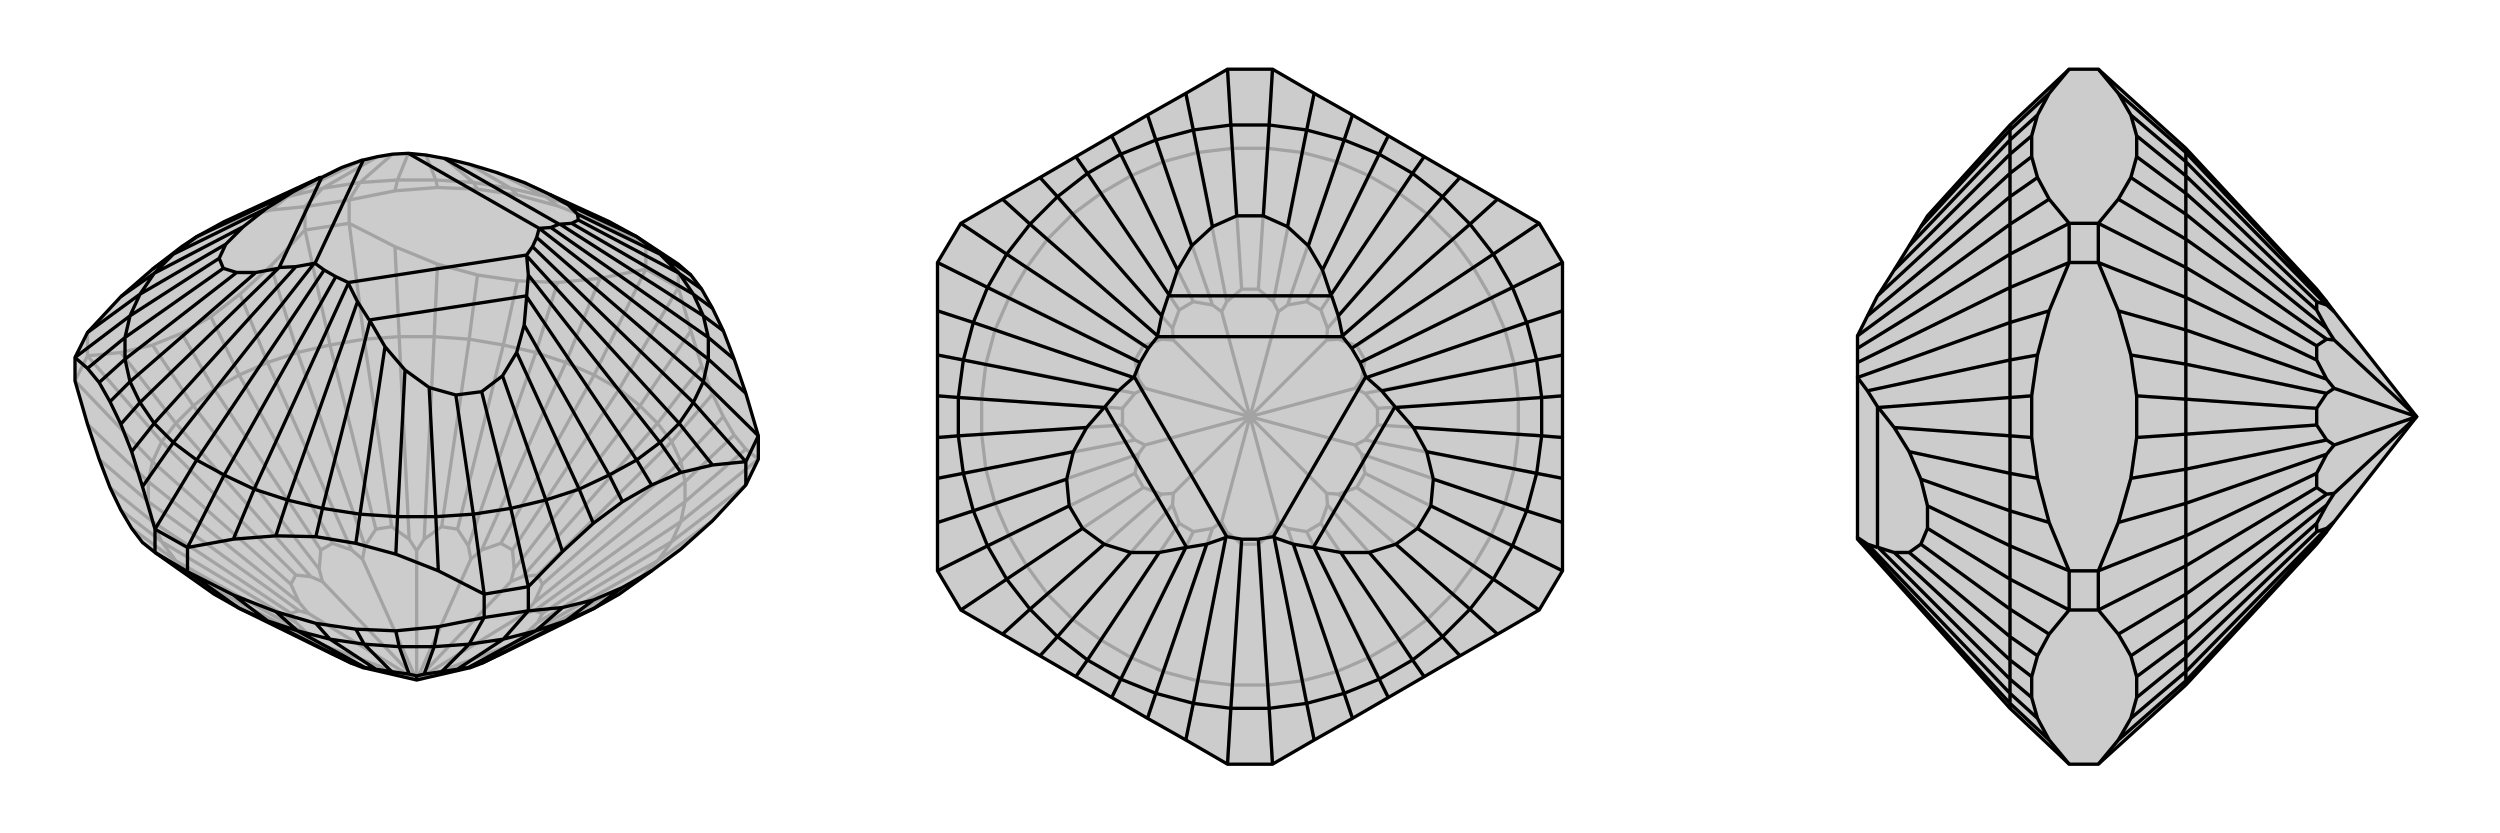 <svg xmlns="http://www.w3.org/2000/svg" viewBox="0 0 3000 1000">
    <g stroke="currentColor" stroke-width="4" fill="none" transform="translate(0 -10)">
        <path fill="currentColor" stroke="none" fill-opacity=".2" d="M384,223L269,276L236,294L218,306L183,333L145,366L105,409L90,439L90,467L105,519L119,561L132,595L145,622L158,644L171,661L186,673L257,723L287,740L399,795L422,806L435,811L500,826L565,811L578,806L601,795L713,740L743,723L782,695L817,669L855,635L895,592L910,561L910,533L895,482L881,441L868,407L855,380L842,357L829,340L814,327L764,294L731,276L659,243L629,229L596,217L563,207L534,200L533,200L511,196L490,194L490,194L471,195L453,198L436,202L435,202L410,211L386,223z" />
<path stroke-opacity=".2" d="M410,211L305,260M435,202L345,246M453,198L387,236M471,195L432,229M490,194L477,226M511,196L523,226M534,200L568,229M563,207L613,236M596,217L655,246M629,229L695,260M218,306L253,286M253,286L288,272M269,276L305,260M269,276L253,286M288,272L325,262M305,260L345,246M305,260L288,272M325,262L366,258M345,246L387,236M345,246L325,262M387,236L432,229M387,236L366,258M474,239L419,250M432,229L477,226M432,229L419,250M474,239L525,235M477,226L523,226M477,226L474,239M525,235L573,237M523,226L568,229M523,226L525,235M573,237L621,244M568,229L613,236M568,229L573,237M621,244L669,257M613,236L655,246M613,236L621,244M669,257L720,277M655,246L695,260M655,246L669,257M720,277L775,305M695,260L731,276M731,276L775,305M695,260L720,277M817,669L768,704M855,635L789,683M806,660L895,592M895,549L910,561M817,636L910,561M895,549L881,532M895,549L822,612M881,532L868,510M881,532L822,588M868,510L855,483M868,510L817,564M855,483L842,449M855,483L806,540M842,449L829,407M842,449L789,518M829,407L814,355M829,407L768,497M743,477L814,355M720,344L775,333M713,460L775,333M720,344L669,349M720,344L679,445M669,349L621,347M669,349L643,433M621,347L573,340M621,347L604,424M573,340L525,327M573,340L563,417M525,327L474,306M525,327L521,414M474,306L419,278M474,306L479,414M437,417L419,278M325,329L366,286M396,424L366,286M325,329L288,363M325,329L357,433M288,363L253,390M288,363L321,445M253,390L218,410M253,390L287,460M218,410L183,424M218,410L257,477M183,424L145,433M183,424L232,497M145,433L105,437M145,433L211,518M194,540L105,437M183,564L90,467M105,519L178,588M119,561L178,612M132,595L183,636M145,622L194,660M158,644L211,683M171,661L232,704M743,723L768,704M743,723L615,787M768,704L789,683M768,704L617,783M789,683L806,660M789,683L627,774M806,660L817,636M806,660L645,757M817,636L822,612M817,636L651,746M822,612L822,588M822,612L641,743M822,588L817,564M822,588L641,733M817,564L806,540M817,564L651,711M806,540L789,518M806,540L645,700M789,518L768,497M789,518L627,702M768,497L743,477M768,497L617,693M743,477L713,460M743,477L615,670M713,460L679,445M713,460L601,662M679,445L643,433M679,445L578,670M643,433L604,424M643,433L562,665M604,424L563,417M604,424L549,645M563,417L521,414M563,417L530,642M521,414L479,414M521,414L509,657M479,414L437,417M479,414L491,657M437,417L396,424M437,417L470,642M396,424L357,433M396,424L451,645M357,433L321,445M357,433L438,665M321,445L287,460M321,445L422,670M287,460L257,477M287,460L399,662M257,477L232,497M257,477L385,670M232,497L211,518M232,497L383,693M211,518L194,540M211,518L373,702M194,540L183,564M194,540L355,700M183,564L178,588M183,564L349,711M178,588L178,612M178,588L359,733M178,612L183,636M178,612L359,743M183,636L194,660M183,636L349,746M194,660L211,683M194,660L355,757M211,683L232,704M211,683L373,774M257,723L232,704M257,723L385,787M232,704L383,783M399,795L385,787M383,783L387,784M385,787L383,783M601,795L615,787M615,787L617,783M617,783L613,784M627,774L613,784M627,774L645,757M645,757L651,746M651,746L641,743M641,743L630,746M500,826L613,784M641,733L630,746M641,733L651,711M651,711L645,700M645,700L627,702M627,702L613,708M500,826L630,746M617,693L613,708M617,693L615,670M615,670L601,662M601,662L578,670M578,670L565,681M500,826L613,708M562,665L565,681M562,665L549,645M549,645L530,642M530,642L509,657M509,657L500,671M500,826L565,681M491,657L500,671M491,657L470,642M470,642L451,645M451,645L438,665M438,665L435,681M500,826L500,671M422,670L435,681M422,670L399,662M399,662L385,670M385,670L383,693M383,693L387,708M500,826L435,681M373,702L387,708M373,702L355,700M355,700L349,711M349,711L359,733M359,733L370,746M500,826L387,708M359,743L370,746M359,743L349,746M349,746L355,757M355,757L373,774M373,774L387,784M500,826L387,784M500,826L370,746M775,305L775,333M814,327L814,355M814,327L775,305M814,355L775,333M366,258L366,286M419,250L419,278M366,258L419,250M419,278L366,286M105,409L105,437M105,437L90,467" />
<path d="M384,223L269,276L236,294L218,306L183,333L145,366L105,409L90,439L90,467L105,519L119,561L132,595L145,622L158,644L171,661L186,673L257,723L287,740L399,795L422,806L435,811L500,826L565,811L578,806L601,795L713,740L743,723L782,695L817,669L855,635L895,592L910,561L910,533L895,482L881,441L868,407L855,380L842,357L829,340L814,327L764,294L731,276L659,243L629,229L596,217L563,207L534,200L533,200L511,196L490,194L490,194L471,195L453,198L436,202L435,202L410,211L386,223z" />
<path d="M490,194L647,284M632,316L418,349M378,326L436,202M533,200L671,279M632,365L443,394M335,331L386,223M639,306L644,295M632,316L639,306M632,316L632,317M639,306L832,493M632,317L634,340M632,317L815,518M632,365L634,340M632,365L632,366M634,340L792,541M632,366L629,400M632,366L764,562M629,400L620,433M629,400L731,580M620,433L603,461M620,433L695,597M603,461L578,480M603,461L655,610M578,480L547,484M578,480L613,620M547,484L515,475M547,484L568,627M515,475L486,454M515,475L523,630M486,454L462,426M486,454L477,630M462,426L444,395M462,426L432,627M443,394L429,372M443,394L444,395M444,395L387,620M429,372L418,350M429,372L345,610M418,349L403,342M418,349L418,350M418,350L305,597M403,342L389,334M403,342L269,580M378,326L389,334M378,326L377,326M389,334L236,562M377,326L355,330M377,326L208,541M335,331L355,330M335,331L334,332M355,330L185,518M334,332L307,337M334,332L168,493M307,337L284,337M307,337L156,468M284,337L268,332M284,337L150,441M268,332L263,320M268,332L150,415M263,320L271,303M263,320L156,389M271,303L292,282M271,303L168,363M292,282L320,260M292,282L185,338M320,260L352,240M320,260L208,315M352,240L384,223M352,240L236,294M659,243L682,256M682,256L693,267M682,256L764,294M693,267L694,274M693,267L792,315M694,274L686,278M694,274L815,338M686,278L672,279M686,278L832,363M671,279L661,283M671,279L672,279M672,279L844,389M661,283L647,284M661,283L850,415M647,284L644,295M647,284L647,284M644,295L844,468M647,284L850,441M764,294L792,315M792,315L815,338M792,315L829,340M815,338L832,363M815,338L842,357M832,363L844,389M832,363L855,380M844,389L850,415M844,389L868,407M850,415L850,441M850,415L881,441M850,441L844,468M850,441L895,482M844,468L832,493M844,468L910,533M855,568L895,564M832,493L815,518M832,493L895,564M855,568L817,577M815,518L792,541M815,518L855,568M817,577L782,592M792,541L764,562M792,541L817,577M782,592L747,612M764,562L731,580M764,562L782,592M747,612L712,638M731,580L695,597M731,580L747,612M712,638L675,672M695,597L655,610M695,597L712,638M675,672L634,714M655,610L613,620M655,610L675,672M613,620L568,627M613,620L634,714M526,695L581,723M568,627L523,630M568,627L581,723M526,695L475,675M523,630L477,630M523,630L526,695M475,675L427,662M477,630L432,627M477,630L475,675M427,662L379,654M432,627L387,620M432,627L427,662M379,654L331,653M387,620L345,610M387,620L379,654M331,653L280,657M345,610L305,597M345,610L331,653M280,657L225,667M305,597L269,580M305,597L280,657M269,580L236,562M269,580L225,667M171,594L186,645M236,562L208,541M236,562L186,645M171,594L158,552M208,541L185,518M208,541L171,594M158,552L145,519M185,518L168,493M185,518L158,552M145,519L132,492M168,493L156,468M168,493L145,519M132,492L119,469M156,468L150,441M156,468L132,492M119,469L105,452M150,441L150,415M150,441L119,469M105,452L90,439M150,415L156,389M150,415L105,452M156,389L168,363M156,389L90,439M168,363L185,338M168,363L105,409M185,338L208,315M185,338L145,366M208,315L236,294M208,315L183,333M280,724L225,696M287,740L225,696M280,724L331,744M280,724L321,755M331,744L379,758M331,744L357,767M379,758L427,765M379,758L396,777M427,765L475,767M427,765L437,783M475,767L526,762M475,767L479,786M526,762L581,751M526,762L521,786M563,783L581,751M675,739L634,743M604,777L634,743M675,739L712,730M675,739L643,767M712,730L747,715M712,730L679,755M747,715L782,695M747,715L713,740M287,740L321,755M321,755L357,767M321,755L422,806M357,767L396,777M357,767L438,811M396,777L437,783M396,777L451,813M437,783L479,786M437,783L470,816M479,786L521,786M479,786L491,819M521,786L563,783M521,786L509,819M563,783L604,777M563,783L530,816M604,777L643,767M604,777L549,813M643,767L679,755M643,767L562,811M679,755L713,740M679,755L578,806M438,811L435,811M438,811L451,813M451,813L470,816M470,816L491,819M491,819L500,821M509,819L500,821M509,819L530,816M530,816L549,813M549,813L562,811M562,811L565,811M500,821L500,826M186,645L186,673M225,667L225,696M225,667L186,645M225,696L186,673M634,714L634,743M581,723L581,751M634,714L581,723M581,751L634,743M895,564L895,592M910,533L895,564" />
    </g>
    <g stroke="currentColor" stroke-width="4" fill="none" transform="translate(1000 0)">
        <path fill="currentColor" stroke="none" fill-opacity=".2" d="M623,138L666,163L709,188L752,213L797,239L847,268L875,315L875,373L875,426L875,475L875,525L875,574L875,627L875,685L847,732L797,761L752,787L709,812L666,837L623,862L577,888L527,917L473,917L423,888L377,862L334,837L291,812L248,787L203,761L153,732L125,685L125,627L125,574L125,525L125,475L125,426L125,373L125,315L153,268L203,239L248,213L291,188L334,163L377,138L423,112L473,83L527,83L577,112z" />
<path stroke-opacity=".2" d="M521,822L527,917M577,888L563,817M623,862L604,806M666,837L643,789M709,812L679,768M752,787L713,743M797,761L743,713M768,679L847,732M789,643L875,685M875,627L806,604M875,574L817,563M875,525L822,521M875,475L822,479M875,426L817,437M875,373L806,396M789,357L875,315M768,321L847,268M797,239L743,287M752,213L713,257M709,188L679,232M666,163L643,211M623,138L604,194M577,112L563,183M521,178L527,83M479,178L473,83M423,112L437,183M377,138L396,194M334,163L357,211M291,188L321,232M248,213L287,257M203,239L257,287M232,321L153,268M211,357L125,315M125,373L194,396M125,426L183,437M125,475L178,479M125,525L178,521M125,574L183,563M125,627L194,604M211,643L125,685M232,679L153,732M203,761L257,713M248,787L287,743M291,812L321,768M334,837L357,789M377,862L396,806M479,822L473,917M423,888L437,817M521,822L479,822M521,822L563,817M521,822L510,653M563,817L604,806M563,817L528,638M604,806L643,789M604,806L545,634M643,789L679,768M643,789L568,638M679,768L713,743M679,768L585,628M713,743L743,713M713,743L593,606M743,713L768,679M743,713L606,593M768,679L789,643M768,679L628,585M789,643L806,604M789,643L638,568M806,604L817,563M806,604L634,545M817,563L822,521M817,563L638,528M822,521L822,479M822,521L653,510M822,479L817,437M822,479L653,490M817,437L806,396M817,437L638,472M806,396L789,357M806,396L634,455M789,357L768,321M789,357L638,432M768,321L743,287M768,321L628,415M743,287L713,257M743,287L606,407M713,257L679,232M713,257L593,394M679,232L643,211M679,232L585,372M643,211L604,194M643,211L568,362M604,194L563,183M604,194L545,366M563,183L521,178M563,183L528,362M521,178L479,178M521,178L510,347M479,178L437,183M479,178L490,347M437,183L396,194M437,183L472,362M396,194L357,211M396,194L455,366M357,211L321,232M357,211L432,362M321,232L287,257M321,232L415,372M287,257L257,287M287,257L407,394M257,287L232,321M257,287L394,407M232,321L211,357M232,321L372,415M211,357L194,396M211,357L362,432M194,396L183,437M194,396L366,455M183,437L178,479M183,437L362,472M178,479L178,521M178,479L347,490M178,521L183,563M178,521L347,510M183,563L194,604M183,563L362,528M194,604L211,643M194,604L366,545M211,643L232,679M211,643L362,568M232,679L257,713M232,679L372,585M257,713L287,743M257,713L394,593M287,743L321,768M287,743L407,606M321,768L357,789M321,768L415,628M357,789L396,806M357,789L432,638M396,806L437,817M396,806L455,634M479,822L437,817M479,822L490,653M437,817L472,638M510,653L490,653M510,653L528,638M528,638L534,626M472,638L466,626M490,653L472,638M545,634L534,626M545,634L568,638M568,638L585,628M585,628L593,606M593,606L592,592M534,626L500,500M606,593L592,592M606,593L628,585M628,585L638,568M638,568L634,545M634,545L626,534M592,592L500,500M638,528L626,534M638,528L653,510M653,510L653,490M653,490L638,472M638,472L626,466M500,500L626,534M634,455L626,466M634,455L638,432M638,432L628,415M628,415L606,407M606,407L592,408M500,500L626,466M593,394L592,408M593,394L585,372M585,372L568,362M568,362L545,366M545,366L534,374M500,500L592,408M528,362L534,374M528,362L510,347M510,347L490,347M490,347L472,362M472,362L466,374M500,500L534,374M455,366L466,374M455,366L432,362M432,362L415,372M415,372L407,394M407,394L408,408M500,500L466,374M394,407L408,408M394,407L372,415M372,415L362,432M362,432L366,455M366,455L374,466M500,500L408,408M362,472L374,466M362,472L347,490M347,490L347,510M347,510L362,528M362,528L374,534M500,500L374,466M366,545L374,534M366,545L362,568M362,568L372,585M372,585L394,593M394,593L408,592M500,500L374,534M407,606L408,592M407,606L415,628M415,628L432,638M432,638L455,634M455,634L466,626M500,500L466,626M500,500L408,592" />
<path d="M623,138L666,163L709,188L752,213L797,239L847,268L875,315L875,373L875,426L875,475L875,525L875,574L875,627L875,685L847,732L797,761L752,787L709,812L666,837L623,862L577,888L527,917L473,917L423,888L377,862L334,837L291,812L248,787L203,761L153,732L125,685L125,627L125,574L125,525L125,475L125,426L125,373L125,315L153,268L203,239L248,213L291,188L334,163L377,138L423,112L473,83L527,83L577,112z" />
<path d="M389,404L611,404M639,452L528,644M472,644L361,452M402,355L598,355M674,488L576,657M424,657L326,488M632,435L622,418M639,452L632,435M639,452L640,453M632,435L815,345M640,453L658,469M640,453L832,387M674,488L658,469M674,488L675,489M658,469L844,432M675,489L696,513M675,489L850,477M696,513L712,542M696,513L850,523M712,542L720,575M712,542L844,568M720,575L717,607M720,575L832,613M717,607L701,634M717,607L815,655M701,634L675,653M701,634L792,695M675,653L643,663M675,653L764,731M643,663L609,663M643,663L731,764M609,663L577,657M609,663L695,792M576,657L552,653M576,657L577,657M577,657L655,815M552,653L529,645M552,653L613,832M528,644L510,647M528,644L529,645M529,645L568,844M510,647L490,647M510,647L523,850M472,644L490,647M472,644L471,645M490,647L477,850M471,645L448,653M471,645L432,844M424,657L448,653M424,657L423,657M448,653L387,832M423,657L391,663M423,657L345,815M391,663L357,663M391,663L305,792M357,663L325,653M357,663L269,764M325,653L299,634M325,653L236,731M299,634L283,607M299,634L208,695M283,607L280,575M283,607L185,655M280,575L288,542M280,575L168,613M288,542L304,513M288,542L156,568M304,513L325,489M304,513L150,523M326,488L342,469M326,488L325,489M325,489L150,477M342,469L360,453M342,469L156,432M361,452L368,435M361,452L360,453M360,453L168,387M368,435L378,418M368,435L185,345M389,404L378,418M389,404L389,403M378,418L208,305M389,403L394,379M389,403L236,269M402,355L394,379M402,355L403,354M394,379L269,236M403,354L413,324M403,354L305,208M413,324L430,295M413,324L345,185M430,295L455,272M430,295L387,168M455,272L484,259M455,272L432,156M484,259L516,259M484,259L477,150M516,259L545,272M516,259L523,150M545,272L570,295M545,272L568,156M570,295L587,324M570,295L613,168M587,324L597,354M587,324L655,185M598,355L606,379M598,355L597,354M597,354L695,208M606,379L611,403M606,379L731,236M611,404L622,418M611,404L611,403M622,418L792,305M611,403L764,269M523,150L477,150M523,150L568,156M523,150L527,83M568,156L613,168M568,156L577,112M613,168L655,185M613,168L623,138M655,185L695,208M655,185L666,163M695,208L731,236M695,208L709,188M731,236L764,269M731,236L752,213M764,269L792,305M764,269L797,239M792,305L815,345M792,305L847,268M815,345L832,387M815,345L875,315M832,387L844,432M832,387L875,373M844,432L850,477M844,432L875,426M850,477L850,523M850,477L875,475M850,523L844,568M850,523L875,525M844,568L832,613M844,568L875,574M832,613L815,655M832,613L875,627M815,655L792,695M815,655L875,685M792,695L764,731M792,695L847,732M764,731L731,764M764,731L797,761M731,764L695,792M731,764L752,787M695,792L655,815M695,792L709,812M655,815L613,832M655,815L666,837M613,832L568,844M613,832L623,862M568,844L523,850M568,844L577,888M523,850L477,850M523,850L527,917M477,850L432,844M477,850L473,917M432,844L387,832M432,844L423,888M387,832L345,815M387,832L377,862M345,815L305,792M345,815L334,837M305,792L269,764M305,792L291,812M269,764L236,731M269,764L248,787M236,731L208,695M236,731L203,761M208,695L185,655M208,695L153,732M185,655L168,613M185,655L125,685M168,613L156,568M168,613L125,627M156,568L150,523M156,568L125,574M150,523L150,477M150,523L125,525M150,477L156,432M150,477L125,475M156,432L168,387M156,432L125,426M168,387L185,345M168,387L125,373M185,345L208,305M185,345L125,315M208,305L236,269M208,305L153,268M236,269L269,236M236,269L203,239M269,236L305,208M269,236L248,213M305,208L345,185M305,208L291,188M345,185L387,168M345,185L334,163M387,168L432,156M387,168L377,138M432,156L477,150M477,150L473,83M432,156L423,112" />
    </g>
    <g stroke="currentColor" stroke-width="4" fill="none" transform="translate(2000 0)">
        <path fill="currentColor" stroke="none" fill-opacity=".2" d="M229,435L229,418L229,404L229,403L241,379L253,355L254,354L273,324L291,295L305,272L313,259L412,150L483,83L518,83L623,178L780,347L792,362L801,374L900,500L801,626L792,638L780,653L623,822L518,917L483,917L412,850L229,647L229,644L229,452z" />
<path stroke-opacity=".2" d="M253,657L253,488M229,644L229,645M229,645L241,653M229,645L412,844M253,657L241,653M253,657L254,657M241,653L412,832M254,657L273,663M254,657L412,815M273,663L291,663M273,663L412,792M291,663L305,653M291,663L412,764M305,653L313,634M305,653L412,731M313,634L313,607M313,634L412,695M313,607L305,575M313,607L412,655M305,575L291,542M305,575L412,613M291,542L273,513M291,542L412,568M273,513L254,489M273,513L412,523M253,488L241,469M253,488L254,489M254,489L412,477M241,469L229,453M241,469L412,432M229,452L229,453M229,453L412,387M229,435L412,345M229,418L412,305M229,403L412,269M241,379L412,236M254,354L412,208M273,324L412,185M291,295L412,168M305,272L412,156M459,888L483,917M412,850L412,844M459,888L445,862M412,844L412,832M412,844L459,888M445,862L438,837M412,832L412,815M412,832L445,862M438,837L438,812M412,815L412,792M412,815L438,837M438,812L445,787M412,792L412,764M412,792L438,812M445,787L459,761M412,764L412,731M412,764L445,787M459,761L483,732M412,731L412,695M412,731L459,761M412,695L412,655M412,695L483,732M459,627L483,685M412,655L412,613M412,655L483,685M459,627L445,574M412,613L412,568M412,613L459,627M445,574L438,525M412,568L412,523M412,568L445,574M438,525L438,475M412,523L412,477M412,523L438,525M438,475L445,426M412,477L412,432M412,477L438,475M445,426L459,373M412,432L412,387M412,432L445,426M459,373L483,315M412,387L412,345M412,387L459,373M412,345L412,305M412,345L483,315M459,239L483,268M412,305L412,269M412,305L483,268M459,239L445,213M412,269L412,236M412,269L459,239M445,213L438,188M412,236L412,208M412,236L445,213M438,188L438,163M412,208L412,185M412,208L438,188M438,163L445,138M412,185L412,168M412,185L438,163M445,138L459,112M412,168L412,156M412,168L445,138M459,112L483,83M412,156L412,150M412,156L459,112M542,112L518,83M542,112L557,138M542,112L623,183M557,138L564,163M557,138L623,194M564,163L564,188M564,163L623,211M564,188L557,213M564,188L623,232M557,213L542,239M557,213L623,257M542,239L518,268M542,239L623,287M623,321L518,268M542,373L518,315M623,357L518,315M542,373L557,426M542,373L623,396M557,426L564,475M557,426L623,437M564,475L564,525M564,475L623,479M564,525L557,574M564,525L623,521M557,574L542,627M557,574L623,563M542,627L518,685M542,627L623,604M623,643L518,685M542,761L518,732M623,679L518,732M542,761L557,787M542,761L623,713M557,787L564,812M557,787L623,743M564,812L564,837M564,812L623,768M564,837L557,862M564,837L623,789M557,862L542,888M557,862L623,806M542,888L518,917M542,888L623,817M623,178L623,183M623,183L623,194M623,183L792,362M623,194L623,211M623,194L792,366M623,211L623,232M623,211L780,362M623,232L623,257M623,232L780,372M623,257L623,287M623,257L792,394M623,287L623,321M623,287L792,407M623,321L623,357M623,321L780,415M623,357L623,396M623,357L780,432M623,396L623,437M623,396L792,455M623,437L623,479M623,437L792,472M623,479L623,521M623,479L780,490M623,521L623,563M623,521L780,510M623,563L623,604M623,563L792,528M623,604L623,643M623,604L792,545M623,643L623,679M623,643L780,568M623,679L623,713M623,679L780,585M623,713L623,743M623,713L792,593M623,743L623,768M623,743L792,606M623,768L623,789M623,768L780,628M623,789L623,806M623,789L780,638M623,806L623,817M623,806L792,634M623,822L623,817M623,817L792,638M792,366L801,374M792,366L780,362M780,362L780,372M780,372L792,394M792,394L801,408M792,407L801,408M792,407L780,415M780,415L780,432M780,432L792,455M792,455L801,466M900,500L801,408M792,472L801,466M792,472L780,490M780,490L780,510M780,510L792,528M792,528L801,534M900,500L801,466M792,545L801,534M792,545L780,568M780,568L780,585M780,585L792,593M792,593L801,592M900,500L801,534M792,606L801,592M792,606L780,628M780,628L780,638M780,638L792,634M792,634L801,626M900,500L801,592M483,315L518,315M483,268L518,268M483,315L483,268M518,268L518,315M483,732L518,732M483,685L518,685M483,732L483,685M518,685L518,732" />
<path d="M229,435L229,418L229,404L229,403L241,379L253,355L254,354L273,324L291,295L305,272L313,259L412,150L483,83L518,83L623,178L780,347L792,362L801,374L900,500L801,626L792,638L780,653L623,822L518,917L483,917L412,850L229,647L229,644L229,452z" />
<path d="M253,488L253,657M229,452L229,453M229,435L412,345M229,453L241,469M229,453L412,387M253,488L241,469M253,488L254,489M241,469L412,432M254,489L273,513M254,489L412,477M273,513L291,542M273,513L412,523M291,542L305,575M291,542L412,568M305,575L313,607M305,575L412,613M313,607L313,634M313,607L412,655M313,634L305,653M313,634L412,695M305,653L291,663M305,653L412,731M291,663L273,663M291,663L412,764M273,663L254,657M273,663L412,792M253,657L241,653M253,657L254,657M254,657L412,815M241,653L229,645M241,653L412,832M229,644L229,645M229,645L412,844M305,272L412,156M291,295L412,168M273,324L412,185M254,354L412,208M241,379L412,236M229,418L412,305M229,403L412,269M459,112L483,83M412,150L412,156M459,112L445,138M412,156L412,168M412,156L459,112M445,138L438,163M412,168L412,185M412,168L445,138M438,163L438,188M412,185L412,208M412,185L438,163M438,188L445,213M412,208L412,236M412,208L438,188M445,213L459,239M412,236L412,269M412,236L445,213M459,239L483,268M412,269L412,305M412,269L459,239M412,305L412,345M412,305L483,268M459,373L483,315M412,345L412,387M412,345L483,315M459,373L445,426M412,387L412,432M412,387L459,373M445,426L438,475M412,432L412,477M412,432L445,426M438,475L438,525M412,477L412,523M412,477L438,475M438,525L445,574M412,523L412,568M412,523L438,525M445,574L459,627M412,568L412,613M412,568L445,574M459,627L483,685M412,613L412,655M412,613L459,627M412,655L412,695M412,655L483,685M459,761L483,732M412,695L412,731M412,695L483,732M459,761L445,787M412,731L412,764M412,731L459,761M445,787L438,812M412,764L412,792M412,764L445,787M438,812L438,837M412,792L412,815M412,792L438,812M438,837L445,862M412,815L412,832M412,815L438,837M445,862L459,888M412,832L412,844M412,832L445,862M459,888L483,917M412,844L412,850M412,844L459,888M542,888L518,917M542,888L557,862M542,888L623,817M557,862L564,837M557,862L623,806M564,837L564,812M564,837L623,789M564,812L557,787M564,812L623,768M557,787L542,761M557,787L623,743M542,761L518,732M542,761L623,713M623,679L518,732M542,627L518,685M623,643L518,685M542,627L557,574M542,627L623,604M557,574L564,525M557,574L623,563M564,525L564,475M564,525L623,521M564,475L557,426M564,475L623,479M557,426L542,373M557,426L623,437M542,373L518,315M542,373L623,396M623,357L518,315M542,239L518,268M623,321L518,268M542,239L557,213M542,239L623,287M557,213L564,188M557,213L623,257M564,188L564,163M564,188L623,232M564,163L557,138M564,163L623,211M557,138L542,112M557,138L623,194M542,112L518,83M542,112L623,183M623,822L623,817M623,817L623,806M623,817L792,638M623,806L623,789M623,806L792,634M623,789L623,768M623,789L780,638M623,768L623,743M623,768L780,628M623,743L623,713M623,743L792,606M623,713L623,679M623,713L792,593M623,679L623,643M623,679L780,585M623,643L623,604M623,643L780,568M623,604L623,563M623,604L792,545M623,563L623,521M623,563L792,528M623,521L623,479M623,521L780,510M623,479L623,437M623,479L780,490M623,437L623,396M623,437L792,472M623,396L623,357M623,396L792,455M623,357L623,321M623,357L780,432M623,321L623,287M623,321L780,415M623,287L623,257M623,287L792,407M623,257L623,232M623,257L792,394M623,232L623,211M623,232L780,372M623,211L623,194M623,211L780,362M623,194L623,183M623,194L792,366M623,183L623,178M623,183L792,362M792,634L801,626M792,634L780,638M780,638L780,628M780,628L792,606M792,606L801,592M792,593L801,592M792,593L780,585M780,585L780,568M780,568L792,545M792,545L801,534M801,592L900,500M792,528L801,534M792,528L780,510M780,510L780,490M780,490L792,472M792,472L801,466M900,500L801,534M792,455L801,466M792,455L780,432M780,432L780,415M780,415L792,407M792,407L801,408M900,500L801,466M792,394L801,408M792,394L780,372M780,372L780,362M780,362L792,366M792,366L801,374M900,500L801,408M483,685L518,685M483,732L518,732M483,685L483,732M518,732L518,685M483,268L518,268M483,315L518,315M483,268L483,315M518,315L518,268" />
    </g>
</svg>